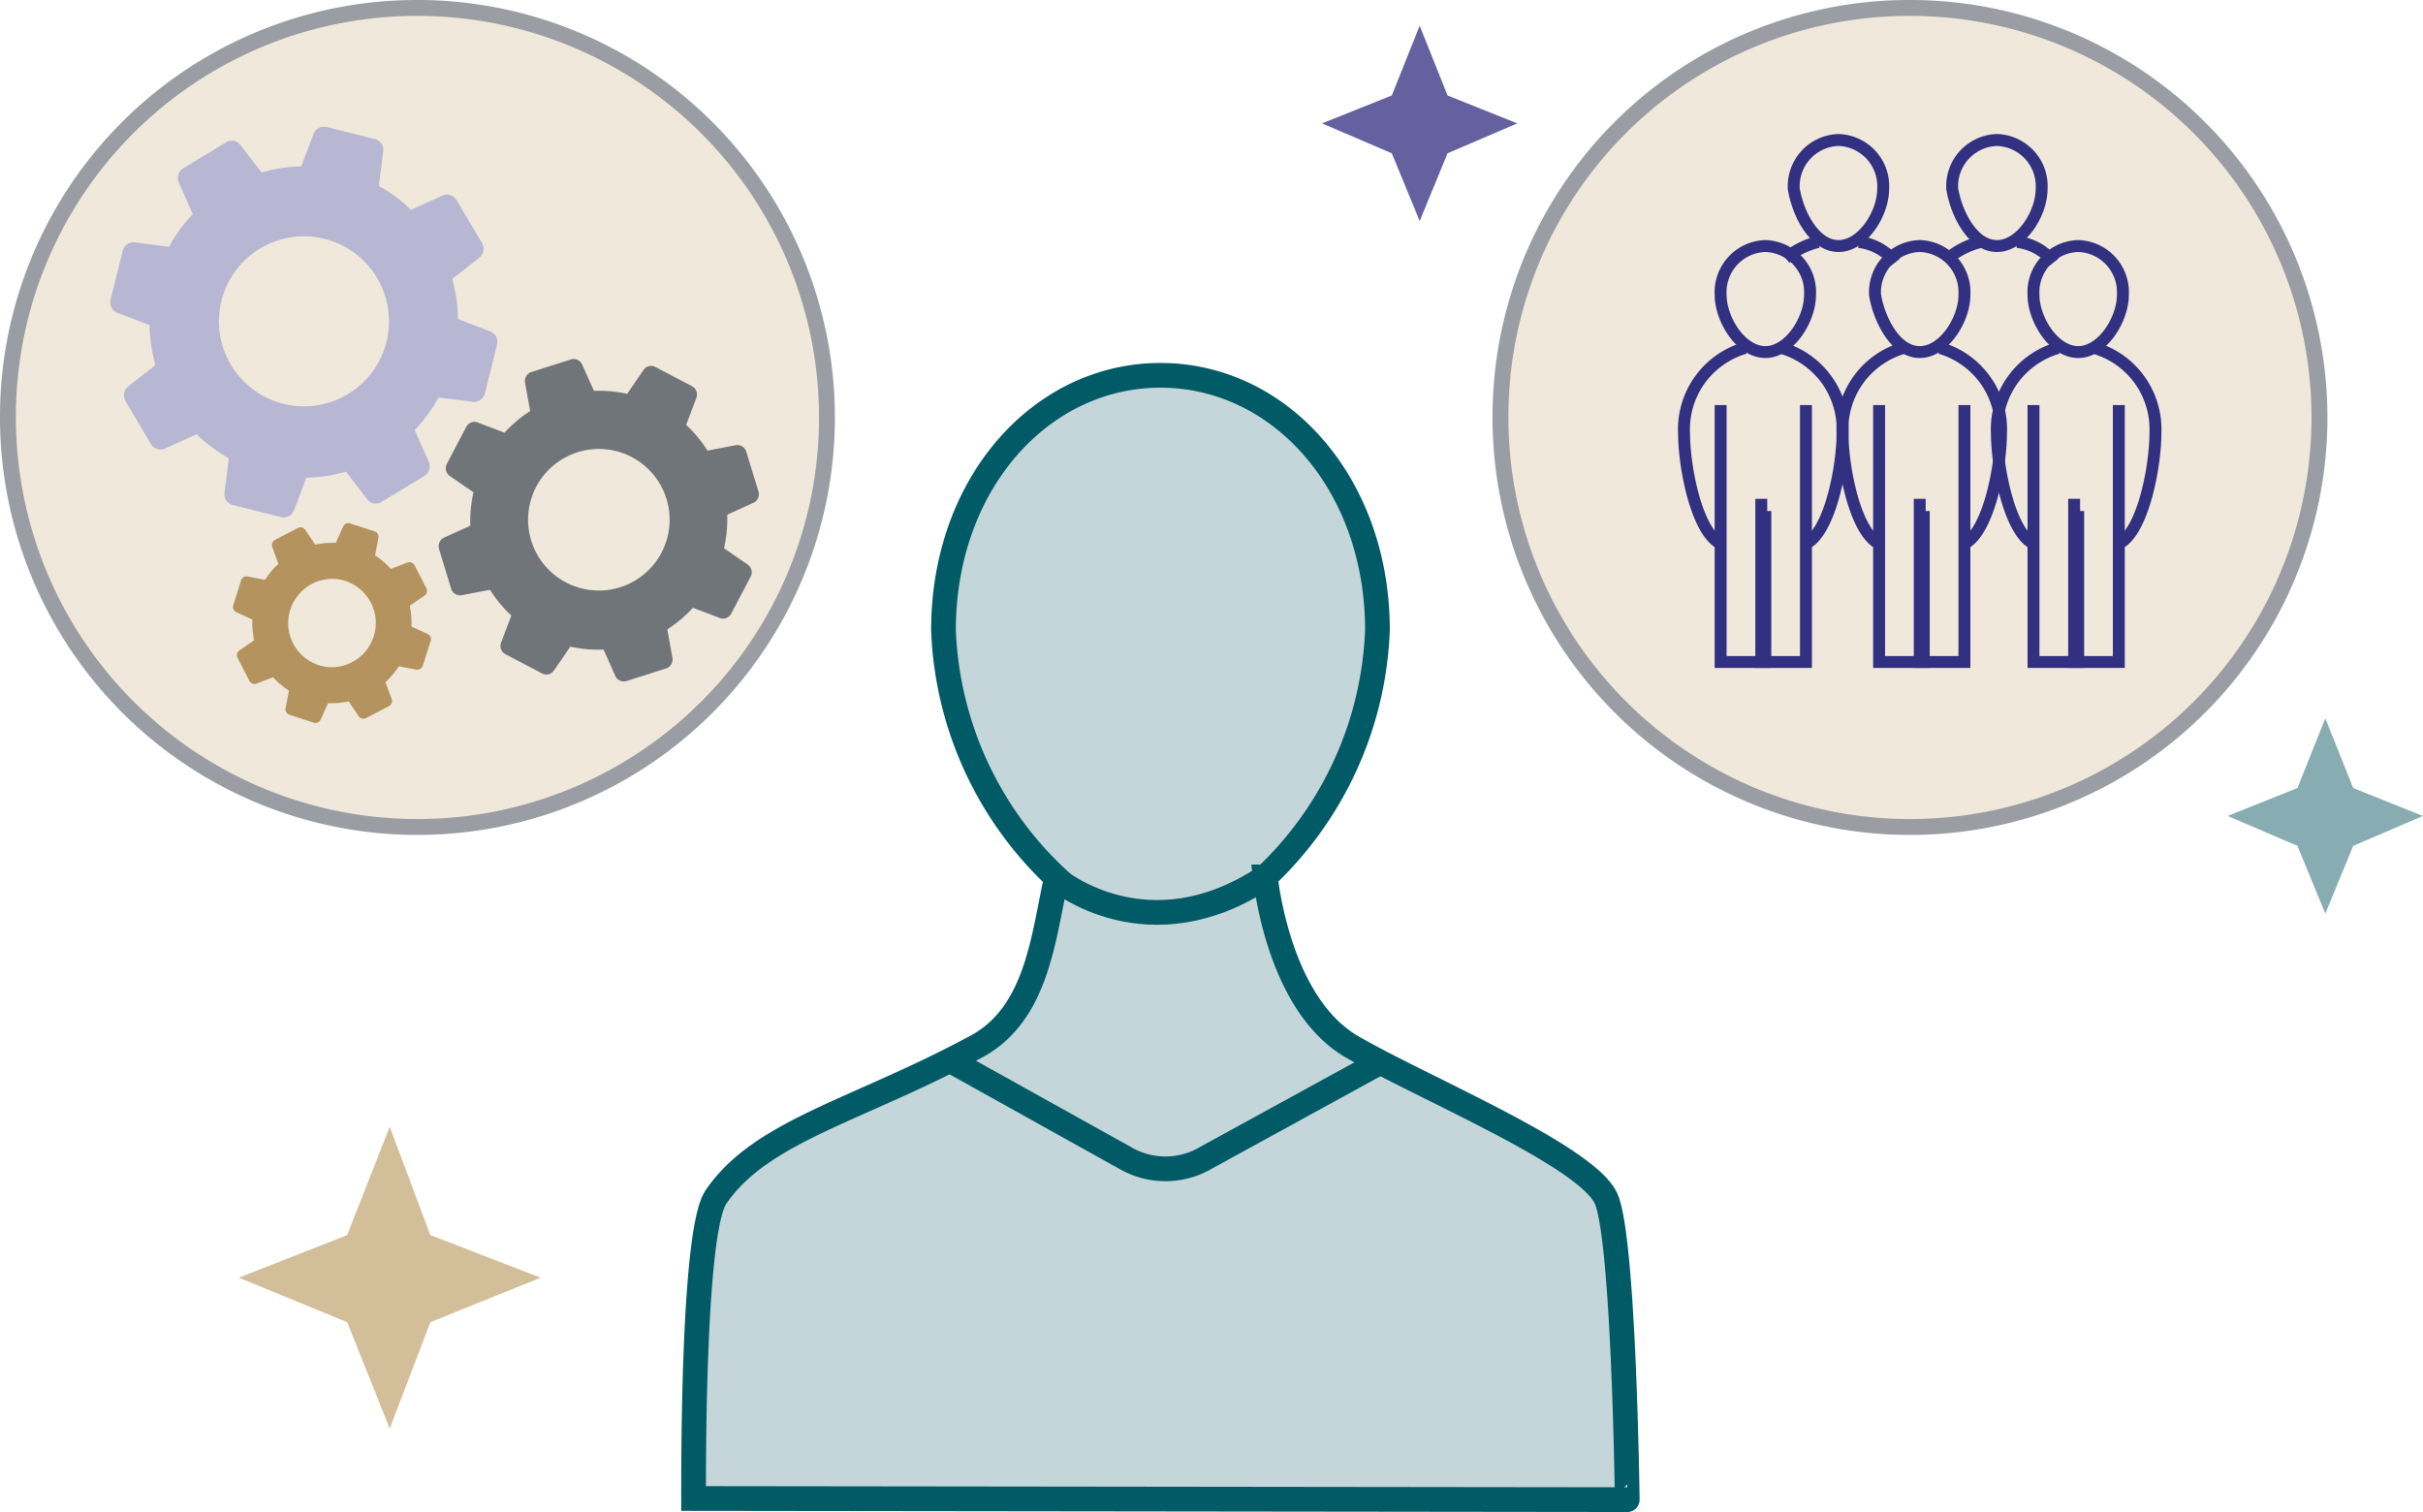 <svg xmlns="http://www.w3.org/2000/svg" width="152.5" height="95.161" viewBox="0 0 152.5 95.161">
  <g id="two_sides" data-name="two sides" transform="translate(0.5 0.5)">
    <path id="Fill_1" data-name="Fill 1" d="M6.147,0,7.9,4.391l4.391,1.756L7.9,8.029,6.147,12.294,4.391,8.029,0,6.147,4.391,4.391Z" transform="translate(82.706 1.118)" fill="#6561a0"/>
    <path id="Fill_2" data-name="Fill 2" d="M9.5,0l2.558,6.821L19,9.5l-6.942,2.8L9.5,19,6.821,12.3,0,9.5,6.821,6.821Z" transform="translate(14.529 70.412)" fill="#d2bf9a"/>
    <path id="Fill_3" data-name="Fill 3" d="M4.391,4.391,0,6.147,4.391,8.029l1.756,4.265L7.9,8.029l4.391-1.882L7.9,4.391,6.147,0Z" transform="translate(139.706 44.706)" fill="#87acb1"/>
    <g id="Group_70" data-name="Group 70">
      <path id="Fill_4" data-name="Fill 4" d="M57.425,51.8c-1.244-2.707-11.524-6.958-15.97-9.53-4.176-2.416-5.25-8.9-5.473-10.7a22.525,22.525,0,0,0,7.061-15.537C43.044,6.837,36.929,0,29.386,0S15.729,6.837,15.729,16.034a22.516,22.516,0,0,0,7.113,15.587c-.834,3.66-1.176,8.527-5.023,10.612-7.436,4.031-13.581,5.3-16.415,9.49C-.024,53.837,0,68.2,0,70.689l58.765.072s-.207-16.489-1.34-18.956" transform="translate(43.152 23.122)" fill="#c4d6d9"/>
      <path id="Stroke_6" data-name="Stroke 6" d="M57.425,51.8c-1.244-2.707-11.524-6.958-15.97-9.53-4.176-2.416-5.25-8.9-5.473-10.7a22.525,22.525,0,0,0,7.061-15.537C43.044,6.837,36.929,0,29.386,0S15.729,6.837,15.729,16.034a22.516,22.516,0,0,0,7.113,15.587c-.834,3.66-1.176,8.527-5.023,10.612-7.436,4.031-13.581,5.3-16.415,9.49C-.024,53.837,0,68.2,0,70.689l58.765.072S58.558,54.272,57.425,51.8Z" transform="translate(43.152 23.122)" fill="none" stroke="#005b67" stroke-miterlimit="10" stroke-width="1.556"/>
      <g id="Group_11" data-name="Group 11" transform="translate(59.458 66.333)">
        <path id="Fill_8" data-name="Fill 8" d="M0,0,10.956,6.1a5.035,5.035,0,0,0,5.029-.089L26.845.059" fill="#c4d6d9"/>
        <path id="Stroke_10" data-name="Stroke 10" d="M0,0,10.956,6.1a5.035,5.035,0,0,0,5.029-.089L26.845.059" fill="none" stroke="#005b67" stroke-miterlimit="10" stroke-width="1.556"/>
      </g>
      <path id="Stroke_12" data-name="Stroke 12" d="M0,.2S5.686,4.9,13.029,0" transform="translate(66.105 54.694)" fill="none" stroke="#005b67" stroke-miterlimit="10" stroke-width="1.556"/>
      <path id="Fill_14" data-name="Fill 14" d="M25.679,0A25.774,25.774,0,1,1,0,25.773,25.727,25.727,0,0,1,25.679,0" fill="#efe8db"/>
      <path id="Stroke_16" data-name="Stroke 16" d="M25.679,0A25.774,25.774,0,1,1,0,25.773,25.727,25.727,0,0,1,25.679,0Z" fill="none" stroke="#9a9da3" stroke-miterlimit="10" stroke-width="1"/>
      <path id="Fill_18" data-name="Fill 18" d="M25.679,0A25.774,25.774,0,1,1,0,25.773,25.727,25.727,0,0,1,25.679,0" transform="translate(93.936)" fill="#efe8db"/>
      <path id="Stroke_20" data-name="Stroke 20" d="M25.679,0A25.774,25.774,0,1,1,0,25.773,25.727,25.727,0,0,1,25.679,0Z" transform="translate(93.936)" fill="none" stroke="#9a9da3" stroke-miterlimit="10" stroke-width="1"/>
      <path id="Fill_22" data-name="Fill 22" d="M11.65,20.289a.573.573,0,0,1-.526-.338l-.743-1.668c-.124.006-.245.008-.358.008A7.921,7.921,0,0,1,8.29,18.1L7.256,19.609a.581.581,0,0,1-.48.246.548.548,0,0,1-.254-.061l-2.33-1.225a.583.583,0,0,1-.264-.71l.65-1.715a7.884,7.884,0,0,1-1.343-1.619l-1.791.339a.513.513,0,0,1-.1.009.585.585,0,0,1-.549-.4L.023,11.943a.6.6,0,0,1,.312-.7l1.66-.754a8.144,8.144,0,0,1,.2-2.1L.693,7.352a.593.593,0,0,1-.182-.737L1.74,4.263a.6.6,0,0,1,.519-.309.523.523,0,0,1,.191.035l1.7.649A7.943,7.943,0,0,1,5.762,3.275l-.326-1.8A.6.6,0,0,1,5.828.82l2.518-.8A.528.528,0,0,1,8.5,0a.582.582,0,0,1,.527.337L9.775,2C9.9,2,10.011,2,10.118,2a7.889,7.889,0,0,1,1.748.194L12.9.68A.58.58,0,0,1,13.38.433a.549.549,0,0,1,.255.062l2.33,1.225a.593.593,0,0,1,.264.711l-.649,1.715a8.031,8.031,0,0,1,1.342,1.618l1.787-.341a.529.529,0,0,1,.093-.008.592.592,0,0,1,.556.4l.775,2.528a.592.592,0,0,1-.31.7L18.164,9.8a8.3,8.3,0,0,1-.2,2.109l1.5,1.036a.585.585,0,0,1,.181.737L18.413,16.03a.582.582,0,0,1-.514.306.531.531,0,0,1-.193-.035l-1.7-.646a8.1,8.1,0,0,1-1.613,1.358l.325,1.8a.594.594,0,0,1-.392.658l-2.516.8A.531.531,0,0,1,11.65,20.289ZM10.1,5.66a4.455,4.455,0,1,0,2.051.508A4.465,4.465,0,0,0,10.1,5.66Z" transform="translate(27.106 22.096)" fill="#70757a"/>
      <path id="Fill_24" data-name="Fill 24" d="M10.913,24.593a.628.628,0,0,1-.152-.019L7.7,23.807a.7.7,0,0,1-.509-.754l.274-2.187a9.421,9.421,0,0,1-2.024-1.509l-2,.907a.635.635,0,0,1-.266.057.706.706,0,0,1-.6-.332L.956,17.26a.712.712,0,0,1,.166-.9L2.846,15a9.767,9.767,0,0,1-.367-2.512L.439,11.71a.712.712,0,0,1-.42-.81l.769-3.1a.708.708,0,0,1,.67-.526.614.614,0,0,1,.081.005L3.7,7.559A9.563,9.563,0,0,1,5.2,5.507l-.888-2a.715.715,0,0,1,.271-.879L7.3.978A.663.663,0,0,1,7.644.883a.681.681,0,0,1,.546.265L9.529,2.882A9.473,9.473,0,0,1,12.022,2.5L12.8.446A.7.7,0,0,1,13.452,0a.632.632,0,0,1,.155.019l3.066.766a.7.7,0,0,1,.51.755L16.91,3.729a9.592,9.592,0,0,1,2.023,1.506l1.991-.906a.654.654,0,0,1,.266-.055.713.713,0,0,1,.6.331l1.618,2.73a.714.714,0,0,1-.165.9L21.525,9.587a10.04,10.04,0,0,1,.365,2.519l2.038.783a.7.7,0,0,1,.42.809l-.77,3.1a.706.706,0,0,1-.669.523.62.62,0,0,1-.08-.005l-2.166-.271a9.8,9.8,0,0,1-1.5,2.046l.889,2.006a.718.718,0,0,1-.272.88l-2.712,1.645a.661.661,0,0,1-.344.094.685.685,0,0,1-.548-.264L14.84,21.712a9.529,9.529,0,0,1-2.494.378l-.781,2.058A.7.7,0,0,1,10.913,24.593ZM12.2,6.9a5.351,5.351,0,1,0,1.289.159A5.363,5.363,0,0,0,12.2,6.9Z" transform="translate(6.437 7.473)" fill="#b7b7d3"/>
      <path id="Fill_26" data-name="Fill 26" d="M5.2,12.574a.329.329,0,0,1-.1-.015l-1.552-.5a.364.364,0,0,1-.237-.405l.212-1.117A4.885,4.885,0,0,1,2.525,9.7l-1.056.4a.329.329,0,0,1-.116.021.365.365,0,0,1-.321-.192L.288,8.47A.373.373,0,0,1,.4,8.011l.932-.641a5.126,5.126,0,0,1-.109-1.3L.206,5.6a.364.364,0,0,1-.19-.43L.512,3.6a.367.367,0,0,1,.342-.25.319.319,0,0,1,.063.006l1.1.212a4.921,4.921,0,0,1,.841-1.006L2.471,1.5a.369.369,0,0,1,.168-.445L4.088.3A.335.335,0,0,1,4.245.262a.355.355,0,0,1,.3.155l.632.937a4.906,4.906,0,0,1,1.065-.118c.076,0,.153,0,.229.005L6.938.207A.36.36,0,0,1,7.264,0a.322.322,0,0,1,.1.016l1.553.5a.36.36,0,0,1,.237.405L8.944,2.033a4.953,4.953,0,0,1,.992.843l1.054-.4a.337.337,0,0,1,.116-.02.364.364,0,0,1,.323.191L12.172,4.1a.369.369,0,0,1-.115.459l-.93.639a5.158,5.158,0,0,1,.106,1.308l1.023.471a.362.362,0,0,1,.19.431l-.5,1.567a.365.365,0,0,1-.343.248.329.329,0,0,1-.06-.005l-1.106-.211a5.056,5.056,0,0,1-.839,1l.391,1.06a.369.369,0,0,1-.168.445l-1.449.756a.34.34,0,0,1-.157.038.354.354,0,0,1-.3-.154l-.633-.936a4.96,4.96,0,0,1-1.066.117c-.077,0-.154,0-.23-.005l-.47,1.033A.36.36,0,0,1,5.2,12.574ZM6.24,3.506a2.785,2.785,0,0,0-.85,5.43,2.727,2.727,0,0,0,.833.131,2.785,2.785,0,0,0,.849-5.431A2.733,2.733,0,0,0,6.24,3.506Z" transform="translate(14.163 32.426)" fill="#b4935f"/>
      <path id="Stroke_28" data-name="Stroke 28" d="M2.813,6.673c1.535,0,2.813-2.053,2.813-3.594A2.907,2.907,0,0,0,2.813,0,2.907,2.907,0,0,0,0,3.079C0,4.62,1.278,6.673,2.813,6.673Z" transform="translate(107.795 14.984)" fill="none" stroke="#323080" stroke-miterlimit="10" stroke-width="0.75"/>
      <path id="Stroke_30" data-name="Stroke 30" d="M0,0V16.17H2.813v-9.5" transform="translate(107.794 24.993)" fill="none" stroke="#323080" stroke-miterlimit="10" stroke-width="0.75"/>
      <path id="Stroke_32" data-name="Stroke 32" d="M3.836,0A5.328,5.328,0,0,0,0,5.39c0,2.053.768,6.159,2.3,6.929" transform="translate(105.493 21.4)" fill="none" stroke="#323080" stroke-miterlimit="10" stroke-width="0.75"/>
      <path id="Stroke_34" data-name="Stroke 34" d="M2.813,0V16.17H0V5.9" transform="translate(110.352 24.993)" fill="none" stroke="#323080" stroke-miterlimit="10" stroke-width="0.75"/>
      <path id="Stroke_36" data-name="Stroke 36" d="M0,0A5.328,5.328,0,0,1,3.836,5.39c0,2.053-.768,6.159-2.3,6.929" transform="translate(111.63 21.4)" fill="none" stroke="#323080" stroke-miterlimit="10" stroke-width="0.75"/>
      <path id="Stroke_38" data-name="Stroke 38" d="M2.813,6.673c1.535,0,2.813-2.053,2.813-3.594A2.907,2.907,0,0,0,2.813,0,2.907,2.907,0,0,0,0,3.079C0,4.62,1.278,6.673,2.813,6.673Z" transform="translate(127.485 14.984)" fill="none" stroke="#323080" stroke-miterlimit="10" stroke-width="0.75"/>
      <path id="Stroke_40" data-name="Stroke 40" d="M0,0V16.17H2.813v-9.5" transform="translate(127.485 24.993)" fill="none" stroke="#323080" stroke-miterlimit="10" stroke-width="0.75"/>
      <path id="Stroke_42" data-name="Stroke 42" d="M3.836,0A5.328,5.328,0,0,0,0,5.39c0,2.053.768,6.159,2.3,6.929" transform="translate(125.183 21.4)" fill="none" stroke="#323080" stroke-miterlimit="10" stroke-width="0.75"/>
      <path id="Stroke_44" data-name="Stroke 44" d="M2.813,0V16.17H0V5.9" transform="translate(130.043 24.993)" fill="none" stroke="#323080" stroke-miterlimit="10" stroke-width="0.75"/>
      <path id="Stroke_46" data-name="Stroke 46" d="M0,0A5.328,5.328,0,0,1,3.836,5.39c0,2.053-.768,6.159-2.3,6.929" transform="translate(131.321 21.4)" fill="none" stroke="#323080" stroke-miterlimit="10" stroke-width="0.75"/>
      <path id="Stroke_48" data-name="Stroke 48" d="M2.813,6.673c1.535,0,2.813-2.053,2.813-3.594A2.907,2.907,0,0,0,2.813,0,2.907,2.907,0,0,0,0,3.079C.256,4.62,1.278,6.673,2.813,6.673Z" transform="translate(117.512 14.984)" fill="none" stroke="#323080" stroke-miterlimit="10" stroke-width="0.75"/>
      <path id="Stroke_50" data-name="Stroke 50" d="M0,0V16.17H2.813v-9.5" transform="translate(117.767 24.993)" fill="none" stroke="#323080" stroke-miterlimit="10" stroke-width="0.75"/>
      <path id="Stroke_52" data-name="Stroke 52" d="M3.836,0A5.328,5.328,0,0,0,0,5.39c0,2.053.768,6.159,2.3,6.929" transform="translate(115.466 21.4)" fill="none" stroke="#323080" stroke-miterlimit="10" stroke-width="0.75"/>
      <path id="Stroke_54" data-name="Stroke 54" d="M2.813,0V16.17H0V5.9" transform="translate(120.325 24.993)" fill="none" stroke="#323080" stroke-miterlimit="10" stroke-width="0.75"/>
      <path id="Stroke_56" data-name="Stroke 56" d="M0,0A5.328,5.328,0,0,1,3.836,5.39c0,2.053-.768,6.159-2.3,6.929" transform="translate(121.603 21.4)" fill="none" stroke="#323080" stroke-miterlimit="10" stroke-width="0.75"/>
      <path id="Stroke_58" data-name="Stroke 58" d="M2.813,6.673c1.535,0,2.813-2.053,2.813-3.594A2.907,2.907,0,0,0,2.813,0,2.907,2.907,0,0,0,0,3.079C.256,4.62,1.278,6.673,2.813,6.673Z" transform="translate(122.371 8.311)" fill="none" stroke="#323080" stroke-miterlimit="10" stroke-width="0.75"/>
      <path id="Stroke_60" data-name="Stroke 60" d="M2.046.087A5.135,5.135,0,0,0,0,1.113" transform="translate(122.115 14.64)" fill="none" stroke="#323080" stroke-miterlimit="10" stroke-width="0.75"/>
      <path id="Stroke_62" data-name="Stroke 62" d="M0,0A3.437,3.437,0,0,1,2.3,1.284" transform="translate(126.462 14.727)" fill="none" stroke="#323080" stroke-miterlimit="10" stroke-width="0.75"/>
      <path id="Stroke_64" data-name="Stroke 64" d="M2.813,6.673c1.535,0,2.813-2.053,2.813-3.594A2.907,2.907,0,0,0,2.813,0,2.907,2.907,0,0,0,0,3.079C.256,4.62,1.278,6.673,2.813,6.673Z" transform="translate(112.398 8.311)" fill="none" stroke="#323080" stroke-miterlimit="10" stroke-width="0.75"/>
      <path id="Stroke_66" data-name="Stroke 66" d="M2.046.087A5.135,5.135,0,0,0,0,1.113" transform="translate(111.886 14.64)" fill="none" stroke="#323080" stroke-miterlimit="10" stroke-width="0.75"/>
      <path id="Stroke_68" data-name="Stroke 68" d="M0,0A3.437,3.437,0,0,1,2.3,1.284" transform="translate(116.489 14.727)" fill="none" stroke="#323080" stroke-miterlimit="10" stroke-width="0.75"/>
    </g>
  </g>
</svg>
